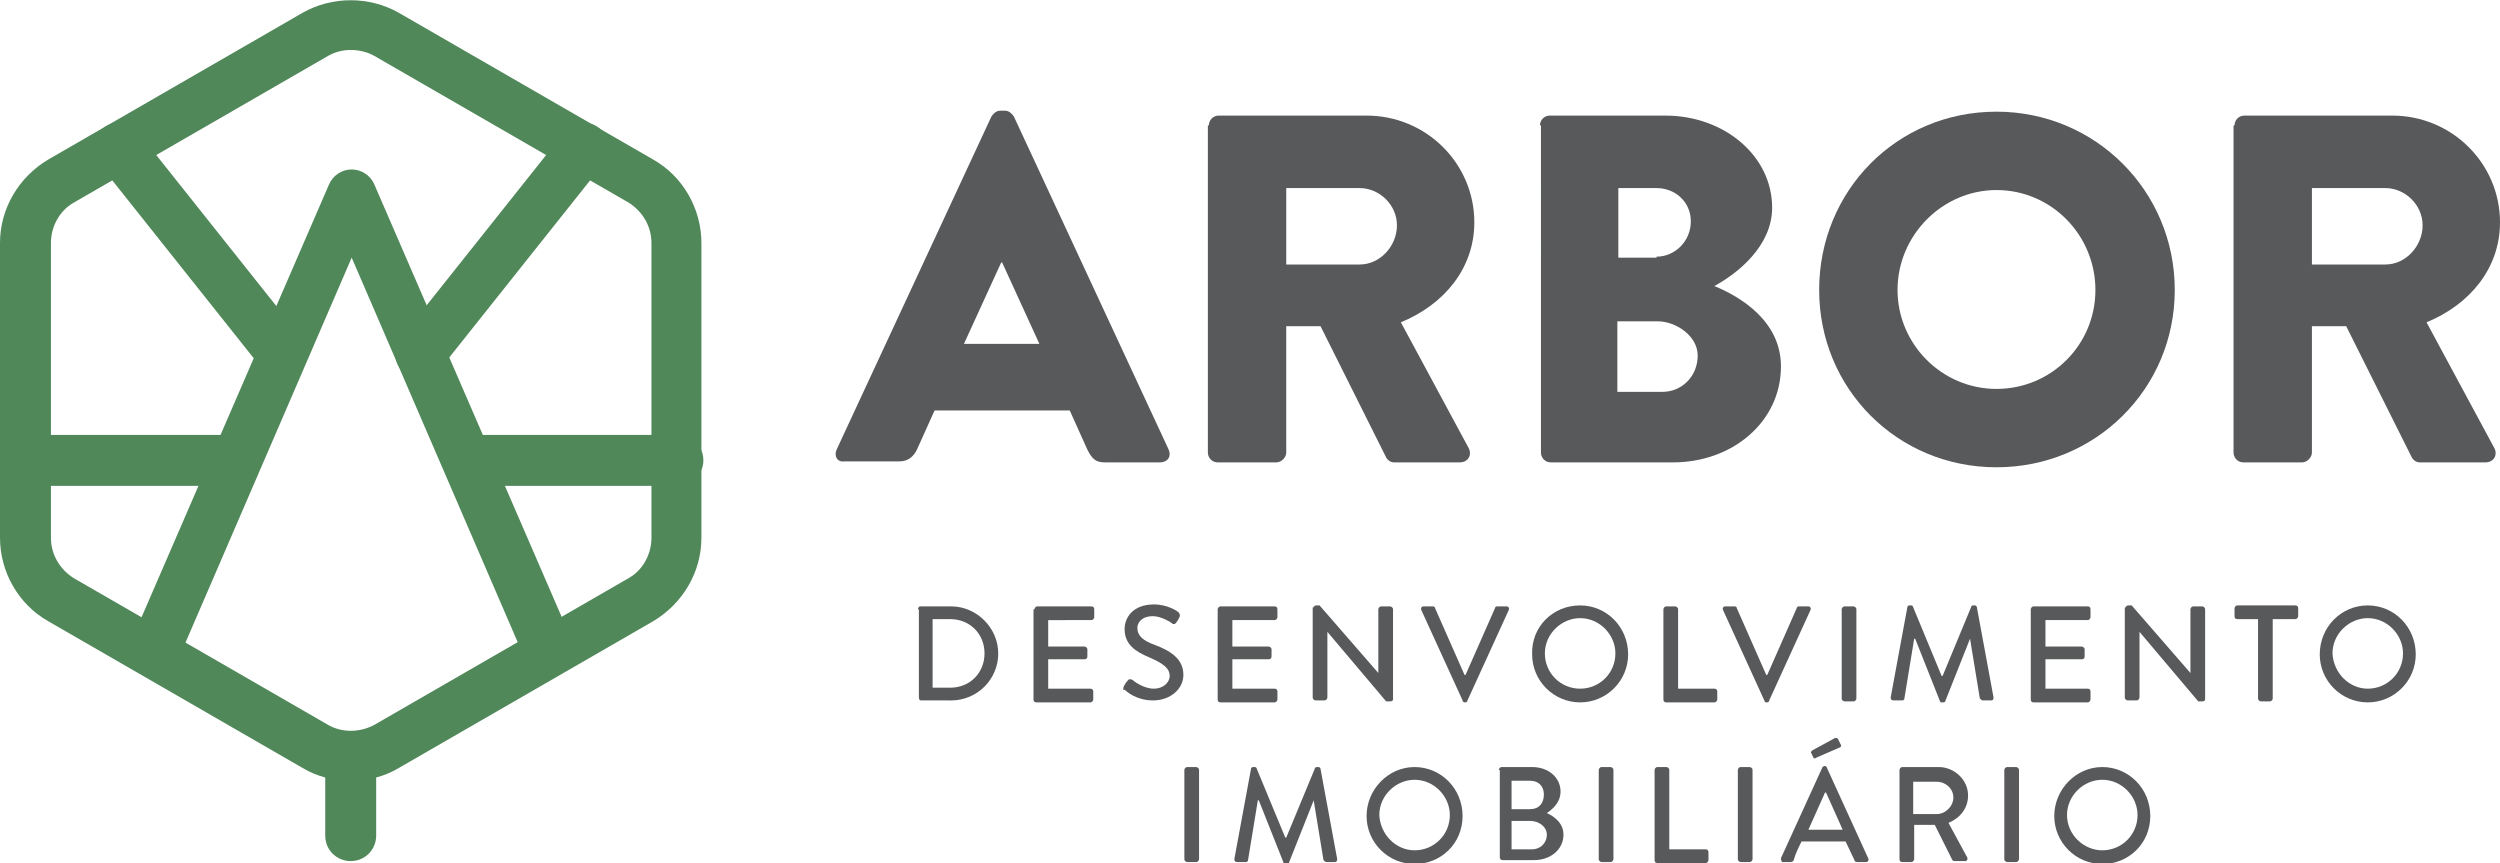 <!-- Generator: Adobe Illustrator 23.0.3, SVG Export Plug-In  -->
<svg version="1.1" xmlns="http://www.w3.org/2000/svg" xmlns:xlink="http://www.w3.org/1999/xlink" x="0px" y="0px" width="255.2px"
	 height="88.1px" viewBox="0 0 255.2 88.1" style="enable-background:new 0 0 255.2 88.1;" xml:space="preserve">
<style type="text/css">
	.st0{fill:#58595B;}
	.st1{fill:#50885A;}
</style>
<defs>
</defs>
<g>
	<g>
		<path class="st0" d="M93.7,62.2c0-0.1,0.1-0.3,0.2-0.3h3.2c2.6,0,4.8,2.2,4.8,4.8c0,2.7-2.2,4.8-4.8,4.8H94
			c-0.1,0-0.2-0.1-0.2-0.3V62.2z M97,70.2c2,0,3.5-1.5,3.5-3.5c0-2-1.5-3.5-3.5-3.5h-1.8v7H97z"/>
		<path class="st0" d="M105.6,62.2c0-0.1,0.1-0.3,0.3-0.3h5.5c0.2,0,0.3,0.1,0.3,0.3v0.8c0,0.1-0.1,0.3-0.3,0.3H107V66h3.7
			c0.1,0,0.3,0.1,0.3,0.3V67c0,0.2-0.1,0.3-0.3,0.3H107v3h4.3c0.2,0,0.3,0.1,0.3,0.3v0.8c0,0.1-0.1,0.3-0.3,0.3h-5.5
			c-0.2,0-0.3-0.1-0.3-0.3V62.2z"/>
		<path class="st0" d="M114.7,70.1c0.1-0.2,0.2-0.4,0.4-0.6c0.1-0.2,0.3-0.2,0.5-0.1c0.1,0.1,1.1,0.9,2.2,0.9c0.9,0,1.6-0.6,1.6-1.3
			c0-0.8-0.7-1.3-2.1-1.9c-1.4-0.6-2.5-1.3-2.5-2.9c0-1.1,0.8-2.5,3-2.5c1.4,0,2.4,0.7,2.5,0.8c0.1,0.1,0.2,0.3,0.1,0.5
			c-0.1,0.2-0.2,0.4-0.3,0.5c-0.1,0.2-0.3,0.3-0.5,0.1c-0.1-0.1-1.1-0.7-1.9-0.7c-1.2,0-1.6,0.7-1.6,1.2c0,0.8,0.6,1.3,1.7,1.7
			c1.6,0.6,3,1.4,3,3.1c0,1.4-1.3,2.6-3.1,2.6c-1.7,0-2.7-0.9-2.9-1.1C114.7,70.5,114.6,70.4,114.7,70.1z"/>
		<path class="st0" d="M124.3,62.2c0-0.1,0.1-0.3,0.3-0.3h5.5c0.2,0,0.3,0.1,0.3,0.3v0.8c0,0.1-0.1,0.3-0.3,0.3h-4.3V66h3.7
			c0.1,0,0.3,0.1,0.3,0.3V67c0,0.2-0.1,0.3-0.3,0.3h-3.7v3h4.3c0.2,0,0.3,0.1,0.3,0.3v0.8c0,0.1-0.1,0.3-0.3,0.3h-5.5
			c-0.2,0-0.3-0.1-0.3-0.3V62.2z"/>
		<path class="st0" d="M134.1,62c0-0.1,0.1-0.2,0.3-0.2h0.3l6,6.9h0v-6.5c0-0.1,0.1-0.3,0.3-0.3h0.9c0.1,0,0.3,0.1,0.3,0.3v9.2
			c0,0.1-0.1,0.2-0.3,0.2h-0.4l-6-7.1h0v6.7c0,0.1-0.1,0.3-0.3,0.3h-0.9c-0.1,0-0.3-0.1-0.3-0.3V62z"/>
		<path class="st0" d="M145.1,62.3c-0.1-0.2,0-0.4,0.2-0.4h1c0.1,0,0.2,0.1,0.2,0.2l3,6.8h0.1l3-6.8c0-0.1,0.1-0.2,0.2-0.2h1
			c0.2,0,0.3,0.2,0.2,0.4l-4.2,9.2c0,0.1-0.1,0.2-0.2,0.2h-0.1c-0.1,0-0.2-0.1-0.2-0.2L145.1,62.3z"/>
		<path class="st0" d="M161.3,61.8c2.7,0,4.9,2.2,4.9,5c0,2.7-2.2,4.9-4.9,4.9c-2.7,0-4.9-2.2-4.9-4.9
			C156.3,64,158.5,61.8,161.3,61.8z M161.3,70.3c2,0,3.6-1.6,3.6-3.6c0-1.9-1.6-3.6-3.6-3.6c-1.9,0-3.6,1.6-3.6,3.6
			C157.7,68.7,159.3,70.3,161.3,70.3z"/>
		<path class="st0" d="M169.8,62.2c0-0.1,0.1-0.3,0.3-0.3h0.9c0.1,0,0.3,0.1,0.3,0.3v8.1h3.7c0.2,0,0.3,0.1,0.3,0.3v0.8
			c0,0.1-0.1,0.3-0.3,0.3h-4.9c-0.2,0-0.3-0.1-0.3-0.3V62.2z"/>
		<path class="st0" d="M175.9,62.3c-0.1-0.2,0-0.4,0.2-0.4h1c0.1,0,0.2,0.1,0.2,0.2l3,6.8h0.1l3-6.8c0-0.1,0.1-0.2,0.2-0.2h1
			c0.2,0,0.3,0.2,0.2,0.4l-4.2,9.2c0,0.1-0.1,0.2-0.2,0.2h-0.1c-0.1,0-0.2-0.1-0.2-0.2L175.9,62.3z"/>
		<path class="st0" d="M188,62.2c0-0.1,0.1-0.3,0.3-0.3h0.9c0.1,0,0.3,0.1,0.3,0.3v9.1c0,0.1-0.1,0.3-0.3,0.3h-0.9
			c-0.1,0-0.3-0.1-0.3-0.3V62.2z"/>
		<path class="st0" d="M194.7,62c0-0.1,0.1-0.2,0.2-0.2h0.2c0.1,0,0.2,0.1,0.2,0.2l2.9,7h0.1l2.9-7c0-0.1,0.1-0.2,0.2-0.2h0.2
			c0.1,0,0.2,0.1,0.2,0.2l1.7,9.2c0,0.2-0.1,0.3-0.2,0.3h-0.9c-0.1,0-0.2-0.1-0.3-0.2l-1-6.1c0,0,0,0,0,0l-2.5,6.3
			c0,0.1-0.1,0.2-0.2,0.2h-0.2c-0.1,0-0.2-0.1-0.2-0.2l-2.5-6.3c0,0,0,0-0.1,0l-1,6.1c0,0.1-0.1,0.2-0.2,0.2h-0.9
			c-0.2,0-0.3-0.1-0.3-0.3L194.7,62z"/>
		<path class="st0" d="M207.3,62.2c0-0.1,0.1-0.3,0.3-0.3h5.5c0.2,0,0.3,0.1,0.3,0.3v0.8c0,0.1-0.1,0.3-0.3,0.3h-4.3V66h3.7
			c0.1,0,0.3,0.1,0.3,0.3V67c0,0.2-0.1,0.3-0.3,0.3h-3.7v3h4.3c0.2,0,0.3,0.1,0.3,0.3v0.8c0,0.1-0.1,0.3-0.3,0.3h-5.5
			c-0.2,0-0.3-0.1-0.3-0.3V62.2z"/>
		<path class="st0" d="M217,62c0-0.1,0.1-0.2,0.3-0.2h0.3l6,6.9h0v-6.5c0-0.1,0.1-0.3,0.3-0.3h0.9c0.1,0,0.3,0.1,0.3,0.3v9.2
			c0,0.1-0.1,0.2-0.3,0.2h-0.4l-6-7.1h0v6.7c0,0.1-0.1,0.3-0.3,0.3h-0.9c-0.1,0-0.3-0.1-0.3-0.3V62z"/>
		<path class="st0" d="M230.6,63.2h-2.2c-0.2,0-0.3-0.1-0.3-0.3v-0.8c0-0.1,0.1-0.3,0.3-0.3h5.9c0.2,0,0.3,0.1,0.3,0.3v0.8
			c0,0.1-0.1,0.3-0.3,0.3H232v8.1c0,0.1-0.1,0.3-0.3,0.3h-0.9c-0.1,0-0.3-0.1-0.3-0.3V63.2z"/>
		<path class="st0" d="M241.7,61.8c2.7,0,4.9,2.2,4.9,5c0,2.7-2.2,4.9-4.9,4.9c-2.7,0-4.9-2.2-4.9-4.9C236.8,64,239,61.8,241.7,61.8
			z M241.7,70.3c2,0,3.6-1.6,3.6-3.6c0-1.9-1.6-3.6-3.6-3.6c-1.9,0-3.6,1.6-3.6,3.6C238.2,68.7,239.8,70.3,241.7,70.3z"/>
		<path class="st0" d="M120.9,78.6c0-0.1,0.1-0.3,0.3-0.3h0.9c0.1,0,0.3,0.1,0.3,0.3v9.1c0,0.1-0.1,0.3-0.3,0.3h-0.9
			c-0.1,0-0.3-0.1-0.3-0.3V78.6z"/>
		<path class="st0" d="M127.7,78.5c0-0.1,0.1-0.2,0.2-0.2h0.2c0.1,0,0.2,0.1,0.2,0.2l2.9,7h0.1l2.9-7c0-0.1,0.1-0.2,0.2-0.2h0.2
			c0.1,0,0.2,0.1,0.2,0.2l1.7,9.2c0,0.2-0.1,0.3-0.2,0.3h-0.9c-0.1,0-0.2-0.1-0.3-0.2l-1-6.1c0,0,0,0,0,0l-2.5,6.3
			c0,0.1-0.1,0.2-0.2,0.2h-0.2c-0.1,0-0.2-0.1-0.2-0.2l-2.5-6.3c0,0,0,0-0.1,0l-1,6.1c0,0.1-0.1,0.2-0.2,0.2h-0.9
			c-0.2,0-0.3-0.1-0.3-0.3L127.7,78.5z"/>
		<path class="st0" d="M144.4,78.3c2.7,0,4.9,2.2,4.9,5s-2.2,4.9-4.9,4.9c-2.7,0-4.9-2.2-4.9-4.9S141.7,78.3,144.4,78.3z
			 M144.4,86.8c2,0,3.6-1.6,3.6-3.6c0-1.9-1.6-3.6-3.6-3.6c-1.9,0-3.6,1.6-3.6,3.6C140.9,85.2,142.5,86.8,144.4,86.8z"/>
		<path class="st0" d="M153,78.6c0-0.1,0.1-0.3,0.3-0.3h3.1c1.7,0,2.9,1.1,2.9,2.5c0,1.1-0.8,1.8-1.4,2.2c0.7,0.3,1.7,1,1.7,2.2
			c0,1.5-1.3,2.6-3,2.6h-3.2c-0.2,0-0.3-0.1-0.3-0.3V78.6z M156.4,86.7c0.8,0,1.5-0.6,1.5-1.5c0-0.8-0.8-1.4-1.7-1.4h-1.9v2.9H156.4
			z M156.2,82.6c0.9,0,1.4-0.6,1.4-1.5c0-0.8-0.5-1.4-1.4-1.4h-1.9v2.9H156.2z"/>
		<path class="st0" d="M163.2,78.6c0-0.1,0.1-0.3,0.3-0.3h0.9c0.1,0,0.3,0.1,0.3,0.3v9.1c0,0.1-0.1,0.3-0.3,0.3h-0.9
			c-0.1,0-0.3-0.1-0.3-0.3V78.6z"/>
		<path class="st0" d="M168.9,78.6c0-0.1,0.1-0.3,0.3-0.3h0.9c0.1,0,0.3,0.1,0.3,0.3v8.1h3.7c0.2,0,0.3,0.1,0.3,0.3v0.8
			c0,0.1-0.1,0.3-0.3,0.3h-4.9c-0.2,0-0.3-0.1-0.3-0.3V78.6z"/>
		<path class="st0" d="M177.4,78.6c0-0.1,0.1-0.3,0.3-0.3h0.9c0.1,0,0.3,0.1,0.3,0.3v9.1c0,0.1-0.1,0.3-0.3,0.3h-0.9
			c-0.1,0-0.3-0.1-0.3-0.3V78.6z"/>
		<path class="st0" d="M181.8,87.6l4.2-9.2c0-0.1,0.2-0.2,0.2-0.2h0.1c0.1,0,0.2,0.1,0.2,0.2l4.2,9.2c0.1,0.2,0,0.4-0.2,0.4h-0.9
			c-0.2,0-0.3-0.1-0.3-0.2l-0.9-1.9h-4.5c-0.3,0.6-0.6,1.2-0.8,1.9c0,0.1-0.2,0.2-0.3,0.2h-0.9C181.9,88,181.8,87.8,181.8,87.6z
			 M188.1,84.7l-1.7-3.8h-0.1l-1.7,3.8H188.1z M185.1,77.3l-0.2-0.4c-0.1-0.1,0-0.2,0.1-0.3l2.2-1.2c0.1-0.1,0.3-0.1,0.4,0l0.3,0.6
			c0.1,0.1,0,0.3-0.1,0.3l-2.3,1C185.2,77.5,185.1,77.4,185.1,77.3z"/>
		<path class="st0" d="M193.9,78.6c0-0.1,0.1-0.3,0.3-0.3h3.7c1.6,0,3,1.3,3,2.9c0,1.3-0.8,2.3-2,2.8l1.9,3.5c0.1,0.2,0,0.4-0.2,0.4
			h-1.1c-0.1,0-0.2-0.1-0.2-0.1l-1.8-3.6h-2.1v3.5c0,0.1-0.1,0.3-0.3,0.3h-0.9c-0.2,0-0.3-0.1-0.3-0.3V78.6z M197.7,83.1
			c0.9,0,1.7-0.8,1.7-1.7c0-0.9-0.8-1.6-1.7-1.6h-2.4v3.3H197.7z"/>
		<path class="st0" d="M204.6,78.6c0-0.1,0.1-0.3,0.3-0.3h0.9c0.1,0,0.3,0.1,0.3,0.3v9.1c0,0.1-0.1,0.3-0.3,0.3h-0.9
			c-0.1,0-0.3-0.1-0.3-0.3V78.6z"/>
		<path class="st0" d="M214.6,78.3c2.7,0,4.9,2.2,4.9,5s-2.2,4.9-4.9,4.9c-2.7,0-4.9-2.2-4.9-4.9S211.9,78.3,214.6,78.3z
			 M214.6,86.8c2,0,3.6-1.6,3.6-3.6c0-1.9-1.6-3.6-3.6-3.6c-1.9,0-3.6,1.6-3.6,3.6C211,85.2,212.7,86.8,214.6,86.8z"/>
	</g>
	<g>
		<path class="st1" d="M35.8,87.9c-1.4,0-2.6-1.1-2.6-2.6v-7.2c0-1.4,1.1-2.6,2.6-2.6s2.6,1.1,2.6,2.6v7.2
			C38.4,86.7,37.3,87.9,35.8,87.9z"/>
	</g>
	<g>
		<path class="st1" d="M22.9,49.6H2.6C1.1,49.6,0,48.4,0,47s1.1-2.6,2.6-2.6h20.4c1.4,0,2.6,1.1,2.6,2.6S24.3,49.6,22.9,49.6z"/>
	</g>
	<g>
		<path class="st1" d="M28.8,38.7c-0.8,0-1.5-0.3-2-1l-16.7-21c-0.9-1.1-0.7-2.7,0.4-3.6c1.1-0.9,2.7-0.7,3.6,0.4l16.7,21
			c0.9,1.1,0.7,2.7-0.4,3.6C29.9,38.5,29.4,38.7,28.8,38.7z"/>
	</g>
	<g>
		<path class="st1" d="M55.9,68.8c-1,0-1.9-0.6-2.3-1.5l-17.7-41l-17.7,41c-0.6,1.3-2.1,1.9-3.4,1.3c-1.3-0.6-1.9-2.1-1.3-3.4
			l20.1-46.4c0.4-0.9,1.3-1.5,2.3-1.5c1,0,1.9,0.6,2.3,1.5l20.1,46.4c0.6,1.3,0,2.8-1.3,3.4C56.6,68.7,56.2,68.8,55.9,68.8z"/>
	</g>
	<g>
		<path class="st1" d="M69.1,49.6H48.8c-1.4,0-2.6-1.1-2.6-2.6s1.1-2.6,2.6-2.6h20.4c1.4,0,2.6,1.1,2.6,2.6S70.5,49.6,69.1,49.6z"/>
	</g>
	<g>
		<path class="st1" d="M42.9,38.7c-0.6,0-1.1-0.2-1.6-0.6c-1.1-0.9-1.3-2.5-0.4-3.6l16.7-21c0.9-1.1,2.5-1.3,3.6-0.4
			c1.1,0.9,1.3,2.5,0.4,3.6l-16.7,21C44.4,38.3,43.6,38.7,42.9,38.7z"/>
	</g>
	<g>
		<path class="st1" d="M35.8,79.7c-1.7,0-3.4-0.4-4.9-1.3l-26-15c-3-1.7-4.9-5-4.9-8.5V24.8c0-3.5,1.9-6.7,4.9-8.5l26-15
			c3-1.7,6.8-1.7,9.8,0l26,15c3,1.7,4.9,5,4.9,8.5v30.1c0,3.5-1.9,6.7-4.9,8.5l-26,15C39.2,79.3,37.5,79.7,35.8,79.7z M35.8,5.1
			c-0.8,0-1.6,0.2-2.3,0.6l-26,15c-1.4,0.8-2.3,2.4-2.3,4.1v30.1c0,1.7,0.9,3.2,2.3,4.1l26,15c1.4,0.8,3.2,0.8,4.7,0l26-15
			c1.4-0.8,2.3-2.4,2.3-4.1V24.8c0-1.7-0.9-3.2-2.3-4.1l-26-15C37.5,5.3,36.6,5.1,35.8,5.1z"/>
	</g>
	<g>
		<path class="st0" d="M85.4,45.9l15.8-34c0.2-0.3,0.5-0.6,0.9-0.6h0.5c0.4,0,0.7,0.3,0.9,0.6l15.8,34c0.3,0.7-0.1,1.3-0.9,1.3h-5.6
			c-0.9,0-1.3-0.3-1.8-1.3l-1.8-4H95.4l-1.8,4c-0.3,0.6-0.8,1.2-1.8,1.2h-5.6C85.5,47.2,85.1,46.6,85.4,45.9z M106.1,35.1l-3.8-8.3
			h-0.1l-3.8,8.3H106.1z"/>
		<path class="st0" d="M123.4,12.8c0-0.5,0.4-1,1-1h15.1c6.1,0,11,4.9,11,10.9c0,4.7-3.1,8.4-7.5,10.2l6.9,12.8
			c0.4,0.7,0,1.5-0.9,1.5h-6.7c-0.4,0-0.7-0.3-0.8-0.5l-6.7-13.4h-3.5v12.9c0,0.5-0.5,1-1,1h-6c-0.6,0-1-0.5-1-1V12.8z M138.8,27
			c2.1,0,3.8-1.9,3.8-4s-1.8-3.8-3.8-3.8h-7.5V27H138.8z"/>
		<path class="st0" d="M157.2,12.8c0-0.5,0.4-1,1-1H170c6,0,10.9,4.1,10.9,9.4c0,3.9-3.5,6.7-5.9,8c2.7,1.1,6.8,3.6,6.8,8.2
			c0,5.7-5,9.8-11,9.8h-12.5c-0.6,0-1-0.5-1-1V12.8z M169.1,26.2c1.9,0,3.5-1.6,3.5-3.6s-1.6-3.4-3.5-3.4h-3.9v7.1H169.1z M169.7,40
			c2,0,3.6-1.6,3.6-3.7c0-2-2.2-3.5-4.1-3.5h-4.1V40H169.7z"/>
		<path class="st0" d="M203.8,11.4c10.1,0,18.2,8.1,18.2,18.2s-8.1,18.1-18.2,18.1s-18.1-8-18.1-18.1S193.6,11.4,203.8,11.4z
			 M203.8,39.7c5.6,0,10.1-4.5,10.1-10.1c0-5.6-4.5-10.2-10.1-10.2c-5.5,0-10.1,4.6-10.1,10.2C193.7,35.1,198.2,39.7,203.8,39.7z"/>
		<path class="st0" d="M228.1,12.8c0-0.5,0.4-1,1-1h15.1c6.1,0,11,4.9,11,10.9c0,4.7-3.1,8.4-7.5,10.2l6.9,12.8
			c0.4,0.7,0,1.5-0.9,1.5H247c-0.4,0-0.7-0.3-0.8-0.5l-6.7-13.4H236v12.9c0,0.5-0.5,1-1,1h-6c-0.6,0-1-0.5-1-1V12.8z M243.5,27
			c2.1,0,3.8-1.9,3.8-4s-1.8-3.8-3.8-3.8H236V27H243.5z"/>
	</g>
</g>
</svg>
